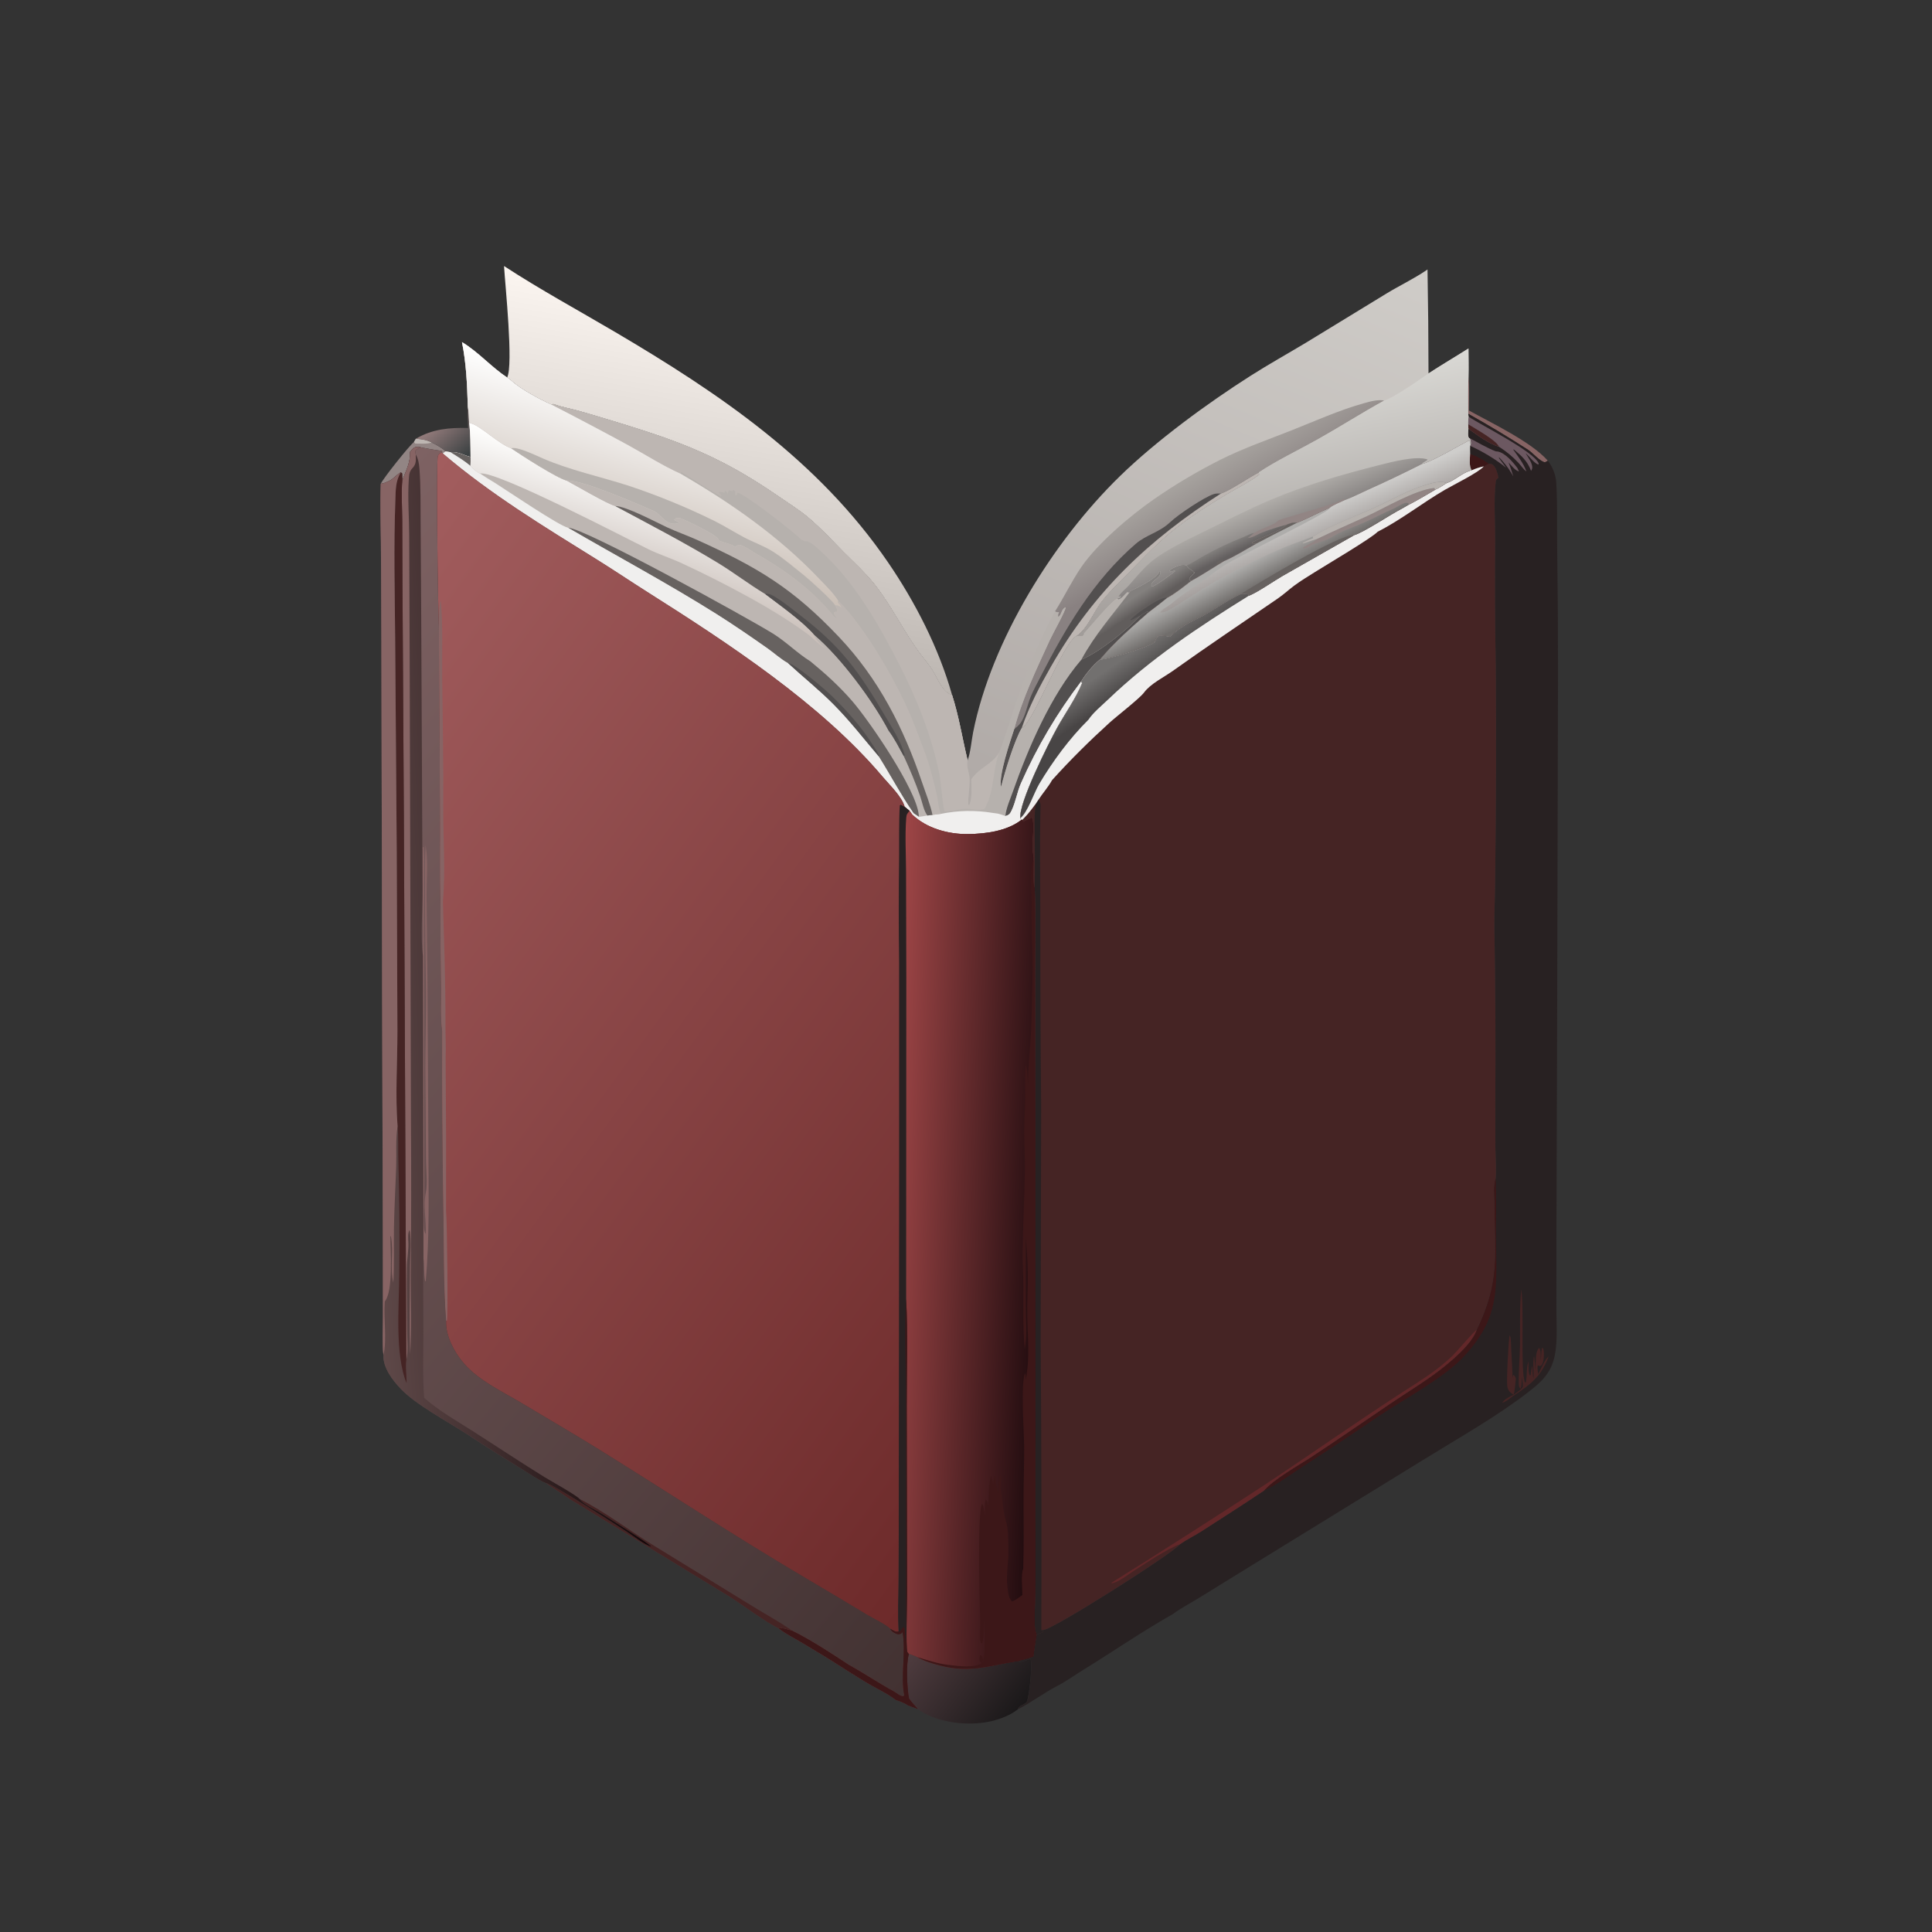 <svg xmlns="http://www.w3.org/2000/svg" xmlns:xlink="http://www.w3.org/1999/xlink" width="100" height="100"><rect width="100%" height="100%" fill="#333333" stroke="none"/><path fill="#876464" transform="scale(0.098 0.098)" d="M775.599 198.945C776.154 204.827 775.839 210.898 775.819 216.806C787.917 223.504 808.76 233.371 817.52 243.351L816 244.176C813.286 243.716 809.603 239.207 807.055 237.546Q791.546 227.551 775.444 218.542C775.414 212.013 775.278 205.468 775.599 198.945Z"></path><path fill="#928584" transform="scale(0.098 0.098)" d="M219.647 231.722C222.713 231.971 225.257 232.329 228.057 233.722C230.559 234.979 233.348 236.402 235.338 238.404L233.882 239.486L233.44 238.963L233.565 238.597L233.255 238.127C229.591 237.649 225.998 237.028 222.378 236.293C220.751 236.116 219.732 235.669 218.339 236.756C217.67 237.277 217.063 238.116 216.508 238.764C216.91 244.151 214.352 248.775 212.49 253.714C212.476 252.473 212.413 251.238 212.346 249.998L211.657 249.503C209.006 250.967 207.637 253.31 204.684 254.407C203.431 254.968 202.494 255.348 201.113 255.522C202.293 252.751 215.992 235.551 218.617 233.471L219.647 231.722Z"></path><path fill="#BDB6B2" transform="scale(0.098 0.098)" d="M219.647 231.722C222.713 231.971 225.257 232.329 228.057 233.722C225.502 234.627 222.039 234.276 219.339 234.284L218.617 233.471L219.647 231.722Z"></path><defs><linearGradient id="gradient_0" gradientUnits="userSpaceOnUse" x1="245.823" y1="241.049" x2="230.893" y2="224.301"><stop offset="0" stop-color="#3D4243"></stop><stop offset="1" stop-color="#907979"></stop></linearGradient></defs><path fill="url(#gradient_0)" transform="scale(0.098 0.098)" d="M247.079 214.727C247.583 217.547 247.666 220.364 247.783 223.22C248.539 229.261 248.462 235.287 248.541 241.361C244.824 240.478 241.929 238.431 237.941 238.836L235.338 238.404C233.348 236.402 230.559 234.979 228.057 233.722C225.257 232.329 222.713 231.971 219.647 231.722C228.172 226.629 237.545 225.769 247.245 226.059C247.078 222.279 247.069 218.51 247.079 214.727Z"></path><defs><linearGradient id="gradient_1" gradientUnits="userSpaceOnUse" x1="536.7" y1="905.448" x2="486.175" y2="866.905"><stop offset="0" stop-color="#1A1819"></stop><stop offset="1" stop-color="#4E3B3E"></stop></linearGradient></defs><path fill="url(#gradient_1)" transform="scale(0.098 0.098)" d="M480.123 897.163C479.025 891.706 478.463 878.743 480.041 873.476C481.423 873.972 483.269 874.422 484.479 875.211C488.125 877.341 492.43 878.617 496.502 879.664C512.884 883.874 522.864 879.489 538.433 877.152L538.498 877.883C540.497 877.411 542.361 876.829 544.277 876.09C545.411 879.466 543.691 895.677 542.251 899.124C541.397 899.739 540.596 900.203 539.653 900.654C538.413 901.247 538.082 901.584 537.527 902.84C533.009 906.438 526.221 908.751 520.563 909.645C509.009 911.47 494.23 909.575 484.603 902.574C484.146 901.863 484.367 902.132 483.794 901.532C482.454 900.128 481.276 898.724 480.123 897.163Z"></path><defs><linearGradient id="gradient_2" gradientUnits="userSpaceOnUse" x1="369.122" y1="344.083" x2="399.42" y2="165.17"><stop offset="0" stop-color="#BBB5B0"></stop><stop offset="1" stop-color="#FBF5F0"></stop></linearGradient></defs><path fill="url(#gradient_2)" transform="scale(0.098 0.098)" d="M267.85 199.396C271.246 192.68 266.799 150.567 266.21 140.512C285.199 152.901 305.239 163.79 324.77 175.298C380.167 207.936 432.187 243.197 469.03 297.024C483.374 317.982 495.91 342.389 502.793 366.902C501.292 366.875 499.685 365.475 498.729 364.383C496.201 361.492 494.43 357.163 492.371 353.869C490.57 350.989 488.281 348.368 486.236 345.654C477.452 333.994 471.065 320.34 462.077 308.884C457.174 302.635 450.943 297.006 445.343 291.35C439.453 285.401 433.647 279.097 427.272 273.677C422.251 269.409 416.56 265.882 411.136 262.146C387.303 245.732 368.525 236.749 341.033 227.799C329.519 224.051 317.827 220.537 306.195 217.168C301.763 215.884 297.187 215.183 292.848 213.584C292.023 213.28 292.045 213.426 291.249 213.694C285.093 210.987 274.889 205.503 270.004 201.011C269.305 200.367 268.682 199.88 267.85 199.396Z"></path><defs><linearGradient id="gradient_3" gradientUnits="userSpaceOnUse" x1="574.651" y1="779.757" x2="99.364" y2="380.818"><stop offset="0" stop-color="#423232"></stop><stop offset="1" stop-color="#7E6263"></stop></linearGradient></defs><path fill="url(#gradient_3)" transform="scale(0.098 0.098)" d="M216.508 238.764C217.063 238.116 217.67 237.277 218.339 236.756C219.732 235.669 220.751 236.116 222.378 236.293C225.998 237.028 229.591 237.649 233.255 238.127L233.565 238.597L233.44 238.963C232.158 239.48 231.779 239.503 231.266 240.9C230.212 243.775 231.308 322.022 231.819 331.352L232.436 430.751C232.531 446.38 232.217 462.069 232.641 477.689Q232.584 499.836 232.969 521.979C233.064 529.301 232.523 537.485 233.546 544.716C233.418 575.546 233.666 606.51 234.116 637.336C234.575 657.408 234.095 677.497 235.635 697.523C235.163 705.456 240.136 714.554 245.219 720.326C253.214 729.404 265.548 735.066 275.823 741.238C289.397 749.392 303.175 757.348 316.618 765.701C352.354 787.906 387.564 811.026 423.788 832.45Q441.144 842.678 458.385 853.098C461.449 854.93 467.785 857.862 470.184 860.232C470.822 861.603 472.007 862.309 473.413 862.916C474.164 863.241 474.931 863.271 475.649 862.891C476.434 862.477 476.159 862.686 476.682 861.967C478.635 872.459 475.515 885.437 477.638 895.56C476.901 895.959 476.617 895.976 475.786 895.649C474.559 895.167 473.281 894.024 472.075 893.368C463.915 888.928 456.265 883.705 448.148 879.24C438.69 873 428.634 866.395 418.496 861.337C416.012 860.638 413.569 859.799 410.971 859.764C406.808 858.387 390.527 846.486 385.441 843.335L301.645 792.212Q295.041 787.688 288.328 783.328C284.085 781.541 279.809 778.492 275.881 776.084Q261.085 766.977 246.593 757.394C236.453 750.821 219.685 741.91 211.76 733.6C207.376 729.002 202.304 722.467 202.5 715.779C201.802 709.026 202.263 701.802 202.258 694.998L202.211 655.276L201.819 523.707L201.448 339.067L201.185 286.362C201.101 276.119 200.673 265.755 201.113 255.522C202.494 255.348 203.431 254.968 204.684 254.407C207.637 253.31 209.006 250.967 211.657 249.503L212.346 249.998C212.413 251.238 212.476 252.473 212.49 253.714C214.352 248.775 216.91 244.151 216.508 238.764Z"></path><path fill="#452424" transform="scale(0.098 0.098)" d="M288.328 783.328C291.797 783.676 325.075 805.15 330.525 808.639C334.105 810.931 340.182 815.799 343.979 816.9C343.081 815.352 321.52 801.855 317.895 799.533C314.198 797.165 308.812 795.073 306.07 791.669C319.004 798.075 332.746 808.624 345.334 816.325L397.425 848.326C404.348 852.637 411.869 856.64 418.496 861.337C416.012 860.638 413.569 859.799 410.971 859.764C406.808 858.387 390.527 846.486 385.441 843.335L301.645 792.212Q295.041 787.688 288.328 783.328Z"></path><path fill="#876464" transform="scale(0.098 0.098)" d="M223.351 504.742C223.788 486.404 222.811 467.984 223.327 449.677C223.349 448.883 223.342 448.311 223.181 447.548L223.819 447.288C223.818 447.275 223.619 445.95 223.614 445.945C223.619 445.954 223.628 445.961 223.629 445.971C224.33 450.932 224.008 456.278 224.014 461.289L224.033 487.17L224.076 588.845L224.068 632.608C224.091 637.6 223.751 642.759 223.96 647.724C224.012 648.963 224.074 650.705 224.82 651.706C225.075 645.121 223.55 635.989 224.902 629.805C225.883 625.319 225.018 617.571 224.99 612.763L224.679 569.999C224.42 554.041 225.19 538.07 224.967 522.134C224.728 505.098 224.47 488.108 224.482 471.06C224.487 462.733 224.285 454.346 224.778 446.031C224.797 446.333 224.799 446.637 224.833 446.938C224.864 447.21 224.928 447.477 224.972 447.747C226.143 454.894 225.276 465.14 225.297 472.659L225.771 517.294L226.278 607.892C226.359 630.428 226.85 654.248 224.872 676.648L224.533 676.657C223.793 672.507 224.165 668.473 223.634 664.381L223.351 504.742Z"></path><defs><linearGradient id="gradient_4" gradientUnits="userSpaceOnUse" x1="329.498" y1="527.616" x2="193.935" y2="534.421"><stop offset="0" stop-color="#130608"></stop><stop offset="1" stop-color="#5E4848"></stop></linearGradient></defs><path fill="url(#gradient_4)" transform="scale(0.098 0.098)" d="M216.508 238.764C217.063 238.116 217.67 237.277 218.339 236.756C219.732 235.669 220.751 236.116 222.378 236.293C221.187 236.719 220.466 237.015 219.5 237.873C219.285 238.736 219.31 239.134 219.572 239.982C220.958 242.533 221.313 244.774 221.534 247.64C222.275 257.23 222.069 266.995 222.158 276.612L222.468 325.323L223.163 469.23C223.267 479.587 222.045 495.058 223.351 504.742L223.634 664.381C223.38 677.496 223.647 690.625 223.625 703.742C223.606 715.199 223.19 726.846 224.012 738.279C232.008 745.338 241.735 750.738 250.696 756.493C263.019 764.406 275.263 772.511 287.709 780.225C290.45 781.924 304.68 789.83 306.07 791.669C308.812 795.073 314.198 797.165 317.895 799.533C321.52 801.855 343.081 815.352 343.979 816.9C340.182 815.799 334.105 810.931 330.525 808.639C325.075 805.15 291.797 783.676 288.328 783.328C284.085 781.541 279.809 778.492 275.881 776.084Q261.085 766.977 246.593 757.394C236.453 750.821 219.685 741.91 211.76 733.6C207.376 729.002 202.304 722.467 202.5 715.779C201.802 709.026 202.263 701.802 202.258 694.998L202.211 655.276L201.819 523.707L201.448 339.067L201.185 286.362C201.101 276.119 200.673 265.755 201.113 255.522C202.494 255.348 203.431 254.968 204.684 254.407C207.637 253.31 209.006 250.967 211.657 249.503L212.346 249.998C212.413 251.238 212.476 252.473 212.49 253.714C214.352 248.775 216.91 244.151 216.508 238.764Z"></path><path fill="#876464" transform="scale(0.098 0.098)" d="M216.508 238.764C217.063 238.116 217.67 237.277 218.339 236.756C219.732 235.669 220.751 236.116 222.378 236.293C221.187 236.719 220.466 237.015 219.5 237.873C219.285 238.736 219.31 239.134 219.572 239.982C219.624 242.982 220.048 244.903 217.845 247.244C216.214 248.979 216.09 250.538 215.927 252.867C215.241 262.666 216.083 272.98 216.116 282.835L216.388 351.391L217.048 592.454Q217.332 633.474 216.939 674.494C216.875 688.002 217.458 701.828 216.635 715.28C216.071 699.688 216.471 683.967 216.53 668.363C216.552 662.439 217.353 655.363 216.353 649.604C215.318 651.123 215.538 653.953 215.659 655.82C215.931 659.991 214.979 664.634 214.913 668.893C214.734 680.352 215.036 691.846 215.053 703.31C215.059 707.978 215.707 713.784 214.598 718.266L213.302 430.907L212.563 307.811L212.456 274.24C212.393 267.513 211.844 260.394 212.49 253.714C214.352 248.775 216.91 244.151 216.508 238.764Z"></path><path fill="#452424" transform="scale(0.098 0.098)" d="M211.657 249.503L212.346 249.998C212.413 251.238 212.476 252.473 212.49 253.714C211.844 260.394 212.393 267.513 212.456 274.24L212.563 307.811L213.302 430.907L214.598 718.266C214.063 722.248 214.82 726.503 214.732 730.561C208.424 715.036 210.811 689.442 210.879 672.417Q211.265 642.571 210.388 612.735C210.191 606.799 210.519 600.816 209.98 594.898C208.719 578.465 209.905 561.306 209.899 544.794L209.537 450.204L208.704 336.544C208.501 312.561 207.904 288.426 208.814 264.464C209.019 259.053 208.793 254.29 211.657 249.503Z"></path><path fill="#876464" transform="scale(0.098 0.098)" d="M204.684 254.407C207.637 253.31 209.006 250.967 211.657 249.503C208.793 254.29 209.019 259.053 208.814 264.464C207.904 288.426 208.501 312.561 208.704 336.544L209.537 450.204L209.899 544.794C209.905 561.306 208.719 578.465 209.98 594.898C208.91 601.846 209.482 609.089 209.251 616.105C208.895 626.912 208.244 637.679 208.074 648.499C207.923 658.127 208.315 667.899 207.728 677.502C205.814 669.243 208.022 661.076 206.435 652.932L206.178 652.951C206.254 660.693 207.752 682.111 203.231 687.346C202.487 696.072 204.491 707.685 202.5 715.779C201.802 709.026 202.263 701.802 202.258 694.998L202.211 655.276L201.819 523.707L201.448 339.067L201.185 286.362C201.101 276.119 200.673 265.755 201.113 255.522C202.494 255.348 203.431 254.968 204.684 254.407Z"></path><path fill="#282122" transform="scale(0.098 0.098)" d="M775.444 218.542Q791.546 227.551 807.055 237.546C809.603 239.207 813.286 243.716 816 244.176L817.52 243.351C819.968 246.451 821.712 250.897 821.953 254.831C822.622 265.765 822.304 276.996 822.432 287.968Q822.9 321.172 822.89 354.379L822.429 538.745L822.035 654.488L822.036 691.541C822.04 698.363 822.518 705.636 821.721 712.403C820.429 723.378 816.046 728.397 807.534 734.996C790.554 748.16 771.297 758.917 753.042 770.219L660.398 827.203L633.069 844.068C628.583 846.833 623.58 849.401 619.381 852.546C603.294 861.613 587.912 872.244 572.18 881.941C567.686 884.711 563.14 887.977 558.482 890.407C551.237 894.126 544.799 899.155 537.527 902.84C538.082 901.584 538.413 901.247 539.653 900.654C540.596 900.203 541.397 899.739 542.251 899.124C543.691 895.677 545.411 879.466 544.277 876.09C542.361 876.829 540.497 877.411 538.498 877.883L538.433 877.152L538.843 876.906C541.195 876.461 543.465 875.672 545.746 874.958C546.206 871.104 546.868 867.315 547.449 863.481C548.64 862.635 549.908 862.734 551.09 861.785L549.987 860.898C550.517 860.906 550.713 860.927 551.204 860.877C556.653 860.323 618.688 820.943 623.209 815.617C626.695 813.116 630.866 811.138 634.522 808.795C645.545 801.732 656.601 794.615 667.483 787.354C673.28 780.867 685.136 774.415 692.671 769.472C706.953 760.104 720.949 750.353 735.107 740.811C744.91 734.203 755.091 728.213 764.198 720.621C769.641 716.084 777.392 709.234 779.909 702.44C792.217 676.901 789.535 663.048 789.29 635.887C789.253 631.74 788.498 626.123 789.959 622.274C790.331 617.173 789.89 611.917 789.811 606.797Q789.722 594.963 789.752 583.13Q790.093 536.81 789.27 490.495C789.163 481.58 789.658 472.654 789.689 463.732Q790.389 407.742 789.997 351.75Q789.377 318.4 789.678 285.047C789.694 275.562 788.907 264.106 789.943 254.818C790.114 253.287 790.238 253.27 791.384 252.338C791.113 250.483 790.148 247.154 788.811 245.815C788.073 245.076 787.346 244.931 786.355 244.985L783.691 246.299C781.446 246.781 779.471 247.426 777.361 248.333C775.769 246.551 776.394 242.168 776.429 239.751L776.411 238.686C776.371 237.604 776.397 236.528 776.416 235.446L776.691 234.948C777.106 233.651 776.695 232.718 776.303 231.481L775.828 231.35C775.09 230.018 775.464 228.004 775.552 226.501L775.396 224.05C775.345 222.719 775.509 221.395 775.621 220.069L775.444 218.542Z"></path><path fill="#3C1718" transform="scale(0.098 0.098)" d="M776.429 239.751C779.86 240.941 783.479 242.76 786.355 244.985L783.691 246.299C781.446 246.781 779.471 247.426 777.361 248.333C775.769 246.551 776.394 242.168 776.429 239.751Z"></path><path fill="#452424" transform="scale(0.098 0.098)" d="M799.46 736.624C797.551 735.42 796.591 734.713 796.126 732.391C795.566 729.599 796.696 708.688 797.282 705.21C798.111 706.414 797.927 707.689 798.021 709.125C798.208 716.205 798.979 723.347 798.847 730.419C798.837 729.002 798.602 727.392 799.333 726.13C800.227 726.898 800.266 727.073 800.63 728.139C800.286 730.849 800.214 734.033 799.46 736.624Z"></path><path fill="#6C5861" transform="scale(0.098 0.098)" d="M776.303 231.481C780.791 233.828 785.318 236.534 790.023 238.397C790.346 238.42 790.673 238.411 790.992 238.466C795.059 239.166 799.313 244.342 801.652 247.498L801.476 247.325L802.244 248.911C800.487 248.825 797.985 245.556 796.745 244.227C797.719 246.63 798.476 249.093 799.256 251.564C798.926 250.991 798.585 250.429 798.247 249.862C796.364 246.698 794.316 244.199 791.776 241.532L791.694 241.954L795.437 247.019C789.943 242.555 782.885 238.31 776.416 235.446L776.691 234.948C777.106 233.651 776.695 232.718 776.303 231.481Z"></path><path fill="#452424" transform="scale(0.098 0.098)" d="M799.46 736.624C800.664 735.668 804.213 733.585 804.305 732.196C804.403 730.72 803.888 728.741 803.739 727.223C803.605 728.965 803.854 731.883 803.134 733.377L803.036 733.426C801.982 732.433 802.189 731.337 802.159 729.916C802.024 723.567 802.704 717.097 802.805 710.731C802.961 700.891 802.534 690.747 803.449 680.965C805.101 690.709 802.94 724.475 805.441 730.216L805.89 730.033C806.663 726.502 806.077 722.312 807.263 719.023C807.41 720.838 807.008 725.154 807.992 726.417L808.461 726.222L808.5 725.703C808.631 724.113 808.89 722.821 809.388 721.306C809.439 723.582 809.415 725.808 809.923 728.039C810.274 724.333 809.353 719.598 810.251 716.103C810.551 718.526 810.82 720.925 810.949 723.365L810.808 722.503L810.994 723.252C811.223 720.256 810.669 713.952 812.9 711.921C813.862 712.837 813.701 715.338 813.734 716.679Q813.762 717.863 813.776 719.047C813.941 716.71 813.984 714.302 814.401 711.999L815.023 712.119C815.705 713.991 815.535 718.739 814.497 720.515C814.156 721.098 814.109 721.089 813.675 721.468C813.086 721.404 812.669 721.349 812.109 721.14C811.941 722.787 812.147 724.152 812.439 725.775C813.721 723.302 815.906 717.941 817.942 716.394C814.225 726.506 808.946 730.874 800.165 736.649C798.374 737.827 796.431 739.539 794.563 740.483C794.079 740.728 793.926 740.736 793.458 740.835C794.592 738.896 797.505 737.645 799.46 736.624Z"></path><path fill="#6C5861" transform="scale(0.098 0.098)" d="M775.621 220.069C782.636 224.768 810.551 238.601 812.678 244.866L812.5 245.395C810.142 244.556 807.836 241.036 805.758 239.364C806.988 241.418 809.562 244.81 809.244 247.278C809.171 247.841 808.924 248.17 808.656 248.681C806.739 243.481 803.581 240.75 799.454 237.303L799.316 237.571C801.942 241.349 804.611 244.623 806.196 249.009C804.608 247.913 803.377 245.928 802.029 244.5C798.904 241.191 795.821 238.584 791.99 236.141L791.662 235.943C785.969 234.275 780.423 229.827 775.552 226.501L775.396 224.05C775.345 222.719 775.509 221.395 775.621 220.069Z"></path><path fill="#452424" transform="scale(0.098 0.098)" d="M775.396 224.05C778.852 226.235 790.689 232.757 791.662 235.943C785.969 234.275 780.423 229.827 775.552 226.501L775.396 224.05Z"></path><path fill="#3C1718" transform="scale(0.098 0.098)" d="M789.959 622.274C790.358 632.881 790.046 643.586 790.143 654.209C790.382 680.394 792.557 695.614 773.068 716.547C762.434 727.969 741.568 738.958 728.049 748.035Q708.443 761.431 688.489 774.301C681.652 778.758 674.902 783.896 667.483 787.354C673.28 780.867 685.136 774.415 692.671 769.472C706.953 760.104 720.949 750.353 735.107 740.811C744.91 734.203 755.091 728.213 764.198 720.621C769.641 716.084 777.392 709.234 779.909 702.44C792.217 676.901 789.535 663.048 789.29 635.887C789.253 631.74 788.498 626.123 789.959 622.274Z"></path><defs><linearGradient id="gradient_5" gradientUnits="userSpaceOnUse" x1="571.542" y1="436.113" x2="701.903" y2="123.407"><stop offset="0" stop-color="#B0AAA7"></stop><stop offset="1" stop-color="#CFCCC8"></stop></linearGradient></defs><path fill="url(#gradient_5)" transform="scale(0.098 0.098)" d="M511.059 401.587C512.686 397.044 513.039 391.403 513.995 386.617C523.655 338.29 556.256 285.891 591.362 251.616C610.592 232.841 637.838 212.896 660.549 198.452C670.041 192.416 679.838 186.948 689.48 181.171L732.383 154.968C739.238 150.806 746.546 147.345 753.191 142.849L753.955 142.327Q754.455 169.78 754.482 197.237C761.425 192.702 768.582 188.509 775.581 184.062C775.603 189.018 775.717 193.991 775.599 198.945C775.278 205.468 775.414 212.013 775.444 218.542L775.621 220.069C775.509 221.395 775.345 222.719 775.396 224.05L775.552 226.501C775.464 228.004 775.09 230.018 775.828 231.35L776.303 231.481C776.695 232.718 777.106 233.651 776.691 234.948L776.342 233.054L775.695 232.759C770.133 235.642 756.026 243.993 750.988 245.115Q736.878 252.295 722.424 258.754C718.455 260.558 714.413 262.667 710.324 264.15C707.884 265.337 704.548 266.539 702.414 268.156C696.542 270.638 690.949 273.745 685.043 276.12C683.231 275.709 681.262 276.405 679.584 277.112C674.433 281.455 667.157 283.236 661.325 286.457L661.354 286.983C662.064 287.022 662.827 287.009 663.525 287.14C657.967 290.173 652.194 293.938 646.385 296.382L643.331 298.248C638.623 301.105 633.918 304.279 629.056 306.844C625.206 309.822 620.695 313.545 616.426 315.784Q611.711 319.626 606.822 323.243C597.819 331.171 588.57 339.152 580.884 348.399C577.336 351.293 573.392 356.068 570.987 359.994L571.54 360.803C568.203 368.906 562.665 376.609 558.39 384.296C554.002 392.187 537.897 424.24 538.907 432.105L539.449 433.046C531.797 438.953 520.87 440.366 511.504 440.521C501.068 440.694 489.474 437.604 481.798 430.221L480.408 428.258L477.855 426.159C476.438 420.785 469.885 414.619 466.298 410.36C433.779 371.75 384.106 339.362 341.648 312.48C332.943 306.969 324.394 301.204 315.651 295.754C287.433 278.165 259.249 261.152 233.882 239.486L235.338 238.404L237.941 238.836C241.929 238.431 244.824 240.478 248.541 241.361C248.462 235.287 248.539 229.261 247.783 223.22C247.666 220.364 247.583 217.547 247.079 214.727C246.731 203.148 246.285 192.094 244.003 180.693C252.709 185.938 259.431 193.829 267.85 199.396C268.682 199.88 269.305 200.367 270.004 201.011C274.889 205.503 285.093 210.987 291.249 213.694C292.045 213.426 292.023 213.28 292.848 213.584C297.187 215.183 301.763 215.884 306.195 217.168C317.827 220.537 329.519 224.051 341.033 227.799C368.525 236.749 387.303 245.732 411.136 262.146C416.56 265.882 422.251 269.409 427.272 273.677C433.647 279.097 439.453 285.401 445.343 291.35C450.943 297.006 457.174 302.635 462.077 308.884C471.065 320.34 477.452 333.994 486.236 345.654C488.281 348.368 490.57 350.989 492.371 353.869C494.43 357.163 496.201 361.492 498.729 364.383C499.685 365.475 501.292 366.875 502.793 366.902C506.479 378.39 508.24 389.947 511.059 401.587Z"></path><defs><linearGradient id="gradient_6" gradientUnits="userSpaceOnUse" x1="647.169" y1="274.438" x2="632.548" y2="249.048"><stop offset="0" stop-color="#898181"></stop><stop offset="1" stop-color="#A7A39F"></stop></linearGradient></defs><path fill="url(#gradient_6)" transform="scale(0.098 0.098)" d="M557.199 322.962C562.109 315.219 566.022 306.865 571.257 299.284C579.839 286.855 597.059 272.245 609.742 263.463C620.648 255.911 632.708 248.758 644.553 242.81C656.666 236.727 669.7 232.227 682.281 227.235C694.766 222.281 707.248 216.649 720.197 213.014C723.591 212.062 727.574 210.903 731.09 211.559C719.246 218.078 707.812 225.398 696.014 232.029C686.32 237.477 673.879 243.465 664.846 249.517L665.111 250.788C659.671 254.755 653.387 257.844 647.591 261.301C635.788 268.339 623.496 276.293 613.305 285.56C607.489 290.85 602.173 296.518 596.633 302.08C591.568 307.165 586.633 311.818 582.12 317.474C577.663 323.061 574.475 332.058 568.581 335.949C561.204 339.629 545.78 382.105 539.654 384.495C535.727 391.155 530.663 407.784 528.724 415.622C527.384 409.575 533.469 391.844 535.656 385.151C540.063 368.613 547.405 353.498 554.489 338.023C555.946 334.841 562.708 322.804 562.856 320.759C560.24 321.849 561.072 324.442 558.9 325.913C558.796 325.085 558.714 324.631 559.059 323.838C559.134 323.665 559.234 323.503 559.321 323.335C558.218 323.553 558.186 323.379 557.199 322.962Z"></path><path fill="#524F4F" transform="scale(0.098 0.098)" d="M664.846 249.517L665.111 250.788C659.671 254.755 653.387 257.844 647.591 261.301C635.788 268.339 623.496 276.293 613.305 285.56C607.489 290.85 602.173 296.518 596.633 302.08C591.568 307.165 586.633 311.818 582.12 317.474C577.663 323.061 574.475 332.058 568.581 335.949C561.204 339.629 545.78 382.105 539.654 384.495C535.727 391.155 530.663 407.784 528.724 415.622C527.384 409.575 533.469 391.844 535.656 385.151C536.843 384.135 538.198 383.038 539.091 381.748C541.67 378.021 542.632 372.207 544.391 367.953C545.858 364.406 547.749 360.976 549.502 357.563C562.792 331.685 577.508 306.533 599.833 287.247C605.397 282.441 612.29 281.256 618.016 275.816C622.213 271.828 636.05 262.509 641.141 260.94C642.328 260.575 643.63 260.614 644.858 260.654C649.935 258.942 659.336 252.351 664.846 249.517Z"></path><path fill="#BDB6B2" transform="scale(0.098 0.098)" d="M664.846 249.517L665.111 250.788C659.671 254.755 653.387 257.844 647.591 261.301C635.788 268.339 623.496 276.293 613.305 285.56C607.489 290.85 602.173 296.518 596.633 302.08C591.568 307.165 586.633 311.818 582.12 317.474C577.663 323.061 574.475 332.058 568.581 335.949C561.204 339.629 545.78 382.105 539.654 384.495C543.391 373.346 549.259 362.234 555.082 352.035C577.635 312.538 606.723 285.007 644.858 260.654C649.935 258.942 659.336 252.351 664.846 249.517Z"></path><defs><linearGradient id="gradient_7" gradientUnits="userSpaceOnUse" x1="682.027" y1="314.121" x2="661.527" y2="207.658"><stop offset="0" stop-color="#A19C99"></stop><stop offset="1" stop-color="#D9D8D4"></stop></linearGradient></defs><path fill="url(#gradient_7)" transform="scale(0.098 0.098)" d="M754.482 197.237C761.425 192.702 768.582 188.509 775.581 184.062C775.603 189.018 775.717 193.991 775.599 198.945C775.278 205.468 775.414 212.013 775.444 218.542L775.621 220.069C775.509 221.395 775.345 222.719 775.396 224.05L775.552 226.501C775.464 228.004 775.09 230.018 775.828 231.35L776.303 231.481C776.695 232.718 777.106 233.651 776.691 234.948L776.342 233.054L775.695 232.759C770.133 235.642 756.026 243.993 750.988 245.115Q736.878 252.295 722.424 258.754C718.455 260.558 714.413 262.667 710.324 264.15C707.884 265.337 704.548 266.539 702.414 268.156C696.542 270.638 690.949 273.745 685.043 276.12C683.231 275.709 681.262 276.405 679.584 277.112C674.433 281.455 667.157 283.236 661.325 286.457L661.354 286.983C662.064 287.022 662.827 287.009 663.525 287.14C657.967 290.173 652.194 293.938 646.385 296.382L643.331 298.248C638.623 301.105 633.918 304.279 629.056 306.844C628.695 306.65 628.382 306.326 628.07 306.06C628.373 304.579 629.968 303.526 631.045 302.428L630.466 302.213C629.892 301.465 630.141 301.645 629.473 301.212C628.568 300.624 627.778 300.207 627.144 299.299C626.999 299.09 626.864 298.874 626.723 298.662C624.21 297.733 621.637 299.102 619.31 300.171C618.686 300.457 618.237 300.824 617.764 301.313L618.237 301.844L617.809 302.197L620.355 301.339L620.662 301.643C619.441 302.881 609.834 309.725 608.466 309.831C608.139 309.039 607.937 309.096 608.21 308.456C609.314 305.864 613.606 304.912 612.763 301.717L612.408 301.668C612.341 301.858 612.298 302.059 612.208 302.239C610.417 305.808 600.684 310.482 596.94 312.207L596.433 313.054L595.361 312.8C593.844 314.126 592.641 316.112 590.741 316.655L590.082 316.165C587.265 317.088 575.522 331.336 572.493 334.608L572.553 335.097L571.75 335.997L568.581 335.949C574.475 332.058 577.663 323.061 582.12 317.474C586.633 311.818 591.568 307.165 596.633 302.08C602.173 296.518 607.489 290.85 613.305 285.56C623.496 276.293 635.788 268.339 647.591 261.301C653.387 257.844 659.671 254.755 665.111 250.788L664.846 249.517C673.879 243.465 686.32 237.477 696.014 232.029C707.812 225.398 719.246 218.078 731.09 211.559C735.571 210.405 749.962 200.392 754.482 197.237Z"></path><defs><linearGradient id="gradient_8" gradientUnits="userSpaceOnUse" x1="673.23" y1="282.408" x2="666.232" y2="265.863"><stop offset="0" stop-color="#858180"></stop><stop offset="1" stop-color="#B0ADA9"></stop></linearGradient></defs><path fill="url(#gradient_8)" transform="scale(0.098 0.098)" d="M590.082 316.165C590.664 316.042 591.242 315.809 591.807 315.62L591.959 314.689C591.048 315.182 591.456 315.164 590.799 315.079C592.067 312.778 594.399 311.247 596.125 309.288C599.606 305.336 603.143 301.021 607.06 297.504C613.764 291.483 626.625 285.285 634.835 281.276C646.98 275.344 659.14 269.021 671.591 263.785C690.039 256.026 709.104 250.512 728.465 245.641C734.806 244.046 747.876 240.56 753.989 242.662C753.364 243.788 751.818 243.742 750.988 245.115Q736.878 252.295 722.424 258.754C718.455 260.558 714.413 262.667 710.324 264.15C707.884 265.337 704.548 266.539 702.414 268.156C696.542 270.638 690.949 273.745 685.043 276.12C683.231 275.709 681.262 276.405 679.584 277.112C674.433 281.455 667.157 283.236 661.325 286.457L661.354 286.983C662.064 287.022 662.827 287.009 663.525 287.14C657.967 290.173 652.194 293.938 646.385 296.382L643.331 298.248C638.623 301.105 633.918 304.279 629.056 306.844C628.695 306.65 628.382 306.326 628.07 306.06C628.373 304.579 629.968 303.526 631.045 302.428L630.466 302.213C629.892 301.465 630.141 301.645 629.473 301.212C628.568 300.624 627.778 300.207 627.144 299.299C626.999 299.09 626.864 298.874 626.723 298.662C624.21 297.733 621.637 299.102 619.31 300.171C618.686 300.457 618.237 300.824 617.764 301.313L618.237 301.844L617.809 302.197L620.355 301.339L620.662 301.643C619.441 302.881 609.834 309.725 608.466 309.831C608.139 309.039 607.937 309.096 608.21 308.456C609.314 305.864 613.606 304.912 612.763 301.717L612.408 301.668C612.341 301.858 612.298 302.059 612.208 302.239C610.417 305.808 600.684 310.482 596.94 312.207L596.433 313.054L595.361 312.8C593.844 314.126 592.641 316.112 590.741 316.655L590.082 316.165Z"></path><path fill="#928584" transform="scale(0.098 0.098)" d="M662.291 281.545C662.682 281.351 663.409 281.002 663.749 280.782C666.56 278.962 673.468 277.134 674.932 275.01C675.467 274.232 703.959 266.7 707.817 264.404C708.454 264.025 709.009 263.763 709.699 263.501L710.324 264.15C707.884 265.337 704.548 266.539 702.414 268.156C696.542 270.638 690.949 273.745 685.043 276.12C683.231 275.709 681.262 276.405 679.584 277.112Q673.112 278.761 666.867 281.129C664.189 282.143 661.833 283.865 658.978 284.219C660.049 283.321 661.278 282.49 662.291 281.545Z"></path><defs><linearGradient id="gradient_9" gradientUnits="userSpaceOnUse" x1="645.288" y1="295.346" x2="642.596" y2="289.938"><stop offset="0" stop-color="#635F5F"></stop><stop offset="1" stop-color="#827F7D"></stop></linearGradient></defs><path fill="url(#gradient_9)" transform="scale(0.098 0.098)" d="M662.291 281.545C661.278 282.49 660.049 283.321 658.978 284.219C661.833 283.865 664.189 282.143 666.867 281.129Q673.112 278.761 679.584 277.112C674.433 281.455 667.157 283.236 661.325 286.457L661.354 286.983C662.064 287.022 662.827 287.009 663.525 287.14C657.967 290.173 652.194 293.938 646.385 296.382L643.331 298.248C638.623 301.105 633.918 304.279 629.056 306.844C628.695 306.65 628.382 306.326 628.07 306.06C628.373 304.579 629.968 303.526 631.045 302.428L630.466 302.213C629.892 301.465 630.141 301.645 629.473 301.212C628.568 300.624 627.778 300.207 627.144 299.299C626.999 299.09 626.864 298.874 626.723 298.662C630.056 297.225 633.024 295.108 636.191 293.36C642.786 289.721 649.79 286.392 656.785 283.638C658.694 282.886 660.229 281.789 662.291 281.545Z"></path><path fill="#676260" transform="scale(0.098 0.098)" d="M643.331 298.248C642.495 297.598 642.797 297.988 642.376 297.118C643.535 295.905 643.877 295.937 645.46 295.58L646.385 296.382L643.331 298.248Z"></path><path fill="#B6B1AD" transform="scale(0.098 0.098)" d="M291.249 213.694C292.045 213.426 292.023 213.28 292.848 213.584C297.187 215.183 301.763 215.884 306.195 217.168C317.827 220.537 329.519 224.051 341.033 227.799C368.525 236.749 387.303 245.732 411.136 262.146C416.56 265.882 422.251 269.409 427.272 273.677C433.647 279.097 439.453 285.401 445.343 291.35C450.943 297.006 457.174 302.635 462.077 308.884C471.065 320.34 477.452 333.994 486.236 345.654C488.281 348.368 490.57 350.989 492.371 353.869C494.43 357.163 496.201 361.492 498.729 364.383C499.685 365.475 501.292 366.875 502.793 366.902C506.479 378.39 508.24 389.947 511.059 401.587C510.228 404.768 511.947 407.982 512.069 411.209C512.242 415.822 511.236 420.419 511.373 425.046L511.956 425.183C513.586 421.578 513.014 415.561 513.001 411.664C517.03 405.508 523.984 403.786 527.7 397.514C531.427 387.726 534.229 377.866 537.674 368.019C542.954 352.931 549.433 336.956 557.199 322.962C558.186 323.379 558.218 323.553 559.321 323.335C559.234 323.503 559.134 323.665 559.059 323.838C558.714 324.631 558.796 325.085 558.9 325.913C561.072 324.442 560.24 321.849 562.856 320.759C562.708 322.804 555.946 334.841 554.489 338.023C547.405 353.498 540.063 368.613 535.656 385.151C533.469 391.844 527.384 409.575 528.724 415.622C530.663 407.784 535.727 391.155 539.654 384.495C545.78 382.105 561.204 339.629 568.581 335.949L571.75 335.997L572.553 335.097L572.493 334.608C575.522 331.336 587.265 317.088 590.082 316.165L590.741 316.655C592.641 316.112 593.844 314.126 595.361 312.8L596.433 313.054L596.94 312.207C600.684 310.482 610.417 305.808 612.208 302.239C612.298 302.059 612.341 301.858 612.408 301.668L612.763 301.717C613.606 304.912 609.314 305.864 608.21 308.456C607.937 309.096 608.139 309.039 608.466 309.831C609.834 309.725 619.441 302.881 620.662 301.643L620.355 301.339L617.809 302.197L618.237 301.844L617.764 301.313C618.237 300.824 618.686 300.457 619.31 300.171C621.637 299.102 624.21 297.733 626.723 298.662C626.864 298.874 626.999 299.09 627.144 299.299C627.778 300.207 628.568 300.624 629.473 301.212C630.141 301.645 629.892 301.465 630.466 302.213L631.045 302.428C629.968 303.526 628.373 304.579 628.07 306.06C628.382 306.326 628.695 306.65 629.056 306.844C625.206 309.822 620.695 313.545 616.426 315.784Q611.711 319.626 606.822 323.243C597.819 331.171 588.57 339.152 580.884 348.399C577.336 351.293 573.392 356.068 570.987 359.994Q566.256 366.192 561.898 372.659Q557.54 379.125 553.57 385.836Q549.6 392.547 546.032 399.481Q542.464 406.414 539.31 413.546C537.222 418.236 536.5 423.479 534.306 428.063C533.423 429.906 532.965 430.436 530.994 431.025C529.751 430.433 528.396 430.109 527.077 429.725Q525.611 429.546 524.152 429.321Q520.77 428.762 517.351 428.516Q513.932 428.269 510.504 428.337Q507.077 428.404 503.67 428.785Q500.263 429.166 496.906 429.858C495.679 427.369 495.414 422.63 494.757 419.79C492.955 412.013 491.003 404.096 488.167 396.627C485.217 388.844 482.419 381.033 478.94 373.46C471.052 356.287 456.117 330.588 442.645 317.185C440.029 313.039 435.762 308.953 432.355 305.378C411.136 283.114 385.921 265.605 359.428 250.194C350.027 246.003 340.86 240.1 331.795 235.122Q311.64 224.185 291.249 213.694Z"></path><path fill="#524F4F" transform="scale(0.098 0.098)" d="M602.44 325.053C603.591 324.167 604.64 323.54 605.943 322.895L606.822 323.243C597.819 331.171 588.57 339.152 580.884 348.399C577.336 351.293 573.392 356.068 570.987 359.994Q566.256 366.192 561.898 372.659Q557.54 379.125 553.57 385.836Q549.6 392.547 546.032 399.481Q542.464 406.414 539.31 413.546C537.222 418.236 536.5 423.479 534.306 428.063C533.423 429.906 532.965 430.436 530.994 431.025C531.355 426.978 533.682 421.767 535.045 417.887C543.098 394.957 555.193 366.959 571.13 348.414C580.695 344.477 595.481 332.48 602.44 325.053Z"></path><defs><linearGradient id="gradient_10" gradientUnits="userSpaceOnUse" x1="616.249" y1="312.796" x2="612.285" y2="306.724"><stop offset="0" stop-color="#615D5C"></stop><stop offset="1" stop-color="#83807E"></stop></linearGradient></defs><path fill="url(#gradient_10)" transform="scale(0.098 0.098)" d="M596.433 313.054L596.94 312.207C600.684 310.482 610.417 305.808 612.208 302.239C612.298 302.059 612.341 301.858 612.408 301.668L612.763 301.717C613.606 304.912 609.314 305.864 608.21 308.456C607.937 309.096 608.139 309.039 608.466 309.831C609.834 309.725 619.441 302.881 620.662 301.643L620.355 301.339L617.809 302.197L618.237 301.844L617.764 301.313C618.237 300.824 618.686 300.457 619.31 300.171C621.637 299.102 624.21 297.733 626.723 298.662C626.864 298.874 626.999 299.09 627.144 299.299C627.778 300.207 628.568 300.624 629.473 301.212C630.141 301.645 629.892 301.465 630.466 302.213L631.045 302.428C629.968 303.526 628.373 304.579 628.07 306.06C628.382 306.326 628.695 306.65 629.056 306.844C625.206 309.822 620.695 313.545 616.426 315.784Q611.711 319.626 606.822 323.243L605.943 322.895C604.64 323.54 603.591 324.167 602.44 325.053C595.481 332.48 580.695 344.477 571.13 348.414C578.112 335.411 587.592 324.736 596.433 313.054Z"></path><path fill="#524F4F" transform="scale(0.098 0.098)" d="M602.44 325.053C600.667 325.789 599.055 326.867 597.237 327.593L597.131 327.194C599.219 325.378 601.316 323.517 603.642 322.008C606.351 320.251 613.477 315.181 616.426 315.784Q611.711 319.626 606.822 323.243L605.943 322.895C604.64 323.54 603.591 324.167 602.44 325.053Z"></path><path fill="#BDB6B2" transform="scale(0.098 0.098)" d="M291.249 213.694C292.045 213.426 292.023 213.28 292.848 213.584C297.187 215.183 301.763 215.884 306.195 217.168C317.827 220.537 329.519 224.051 341.033 227.799C368.525 236.749 387.303 245.732 411.136 262.146C416.56 265.882 422.251 269.409 427.272 273.677C433.647 279.097 439.453 285.401 445.343 291.35C450.943 297.006 457.174 302.635 462.077 308.884C471.065 320.34 477.452 333.994 486.236 345.654C488.281 348.368 490.57 350.989 492.371 353.869C494.43 357.163 496.201 361.492 498.729 364.383C499.685 365.475 501.292 366.875 502.793 366.902C506.479 378.39 508.24 389.947 511.059 401.587C510.228 404.768 511.947 407.982 512.069 411.209C512.242 415.822 511.236 420.419 511.373 425.046L511.956 425.183C513.586 421.578 513.014 415.561 513.001 411.664C517.03 405.508 523.984 403.786 527.7 397.514C524.209 406.94 525.179 418.164 520.058 427.133C518.081 428.362 512.291 427.054 509.68 427.178C506.04 427.35 502.464 428.76 498.837 428.506C497.322 421.87 497.386 415.027 496.051 408.406C492.052 388.571 484.246 369.168 475.088 351.209C464.259 329.977 451.279 307.113 433.388 291.057C431.728 289.567 428.266 286.127 426.023 285.881C424.293 285.692 425.836 286.189 424.224 285.54C424.118 285.335 423.375 285.231 423.174 285.015C419.703 281.282 393.189 260.589 389.493 260.255L388.965 261.708L388.296 261.344L388.393 259.582L387.47 258.776L386.667 259.338L384.987 258.938C384.878 259.161 384.548 259.807 384.509 260.028C384.454 260.342 384.488 260.665 384.477 260.983C384.071 260.137 383.884 259.885 383.242 259.261L382.592 259.492L382.815 260.247C381.634 259.975 380.829 259.709 379.611 259.927C380.088 260.662 380.637 261.329 381.177 262.019C378.999 261.926 363.425 251.237 359.832 249.392L359.428 250.194C350.027 246.003 340.86 240.1 331.795 235.122Q311.64 224.185 291.249 213.694Z"></path><path fill="#BDB6B2" transform="scale(0.098 0.098)" d="M244.003 180.693C252.709 185.938 259.431 193.829 267.85 199.396C268.682 199.88 269.305 200.367 270.004 201.011C274.889 205.503 285.093 210.987 291.249 213.694Q311.64 224.185 331.795 235.122C340.86 240.1 350.027 246.003 359.428 250.194C385.921 265.605 411.136 283.114 432.355 305.378C435.762 308.953 440.029 313.039 442.645 317.185C456.117 330.588 471.052 356.287 478.94 373.46C482.419 381.033 485.217 388.844 488.167 396.627C491.003 404.096 492.955 412.013 494.757 419.79C495.414 422.63 495.679 427.369 496.906 429.858Q500.263 429.166 503.67 428.785Q507.077 428.404 510.504 428.337Q513.932 428.269 517.351 428.516Q520.77 428.762 524.152 429.321Q525.611 429.546 527.077 429.725C528.396 430.109 529.751 430.433 530.994 431.025C532.965 430.436 533.423 429.906 534.306 428.063C536.5 423.479 537.222 418.236 539.31 413.546Q542.464 406.414 546.032 399.481Q549.6 392.548 553.57 385.836Q557.54 379.125 561.898 372.659Q566.256 366.192 570.987 359.994L571.54 360.803C568.203 368.906 562.665 376.609 558.39 384.296C554.002 392.187 537.897 424.24 538.907 432.105L539.449 433.046C531.797 438.953 520.87 440.366 511.504 440.521C501.068 440.694 489.474 437.604 481.798 430.221L480.408 428.258L477.855 426.159C476.438 420.785 469.885 414.619 466.298 410.36C433.779 371.75 384.106 339.362 341.648 312.48C332.943 306.969 324.394 301.204 315.651 295.754C287.433 278.165 259.249 261.152 233.882 239.486L235.338 238.404L237.941 238.836C241.929 238.431 244.824 240.478 248.541 241.361C248.462 235.287 248.539 229.261 247.783 223.22C247.666 220.364 247.583 217.547 247.079 214.727C246.731 203.148 246.285 192.094 244.003 180.693Z"></path><path fill="#676260" transform="scale(0.098 0.098)" d="M299.958 278.706C308.812 278.867 395.571 326.73 408.291 334.657C415.277 339.011 421.158 345.051 428.064 349.331C435.97 355.823 443.287 362.429 450.004 370.17C459.293 380.876 483.827 416.817 485.226 430.173C485.27 430.588 485.282 431.006 485.296 431.423L482.484 429.504C475.936 420.044 470.374 409.514 464.245 399.731C456.297 390.394 449.065 380.988 440.387 372.213C432.67 364.409 424.135 357.613 416.074 350.196C412.366 348.136 408.765 344.839 405.26 342.376C396.392 336.144 387.398 329.948 378.22 324.184C352.659 308.131 326.038 293.88 299.958 278.706Z"></path><path fill="#524F4F" transform="scale(0.098 0.098)" d="M416.074 350.196C419.559 350.169 436.192 364.49 439.379 367.623C447.831 375.935 455.125 384.075 461.434 394.164C462.432 395.76 464.089 397.825 464.245 399.731C456.297 390.394 449.065 380.988 440.387 372.213C432.67 364.409 424.135 357.613 416.074 350.196Z"></path><defs><linearGradient id="gradient_11" gradientUnits="userSpaceOnUse" x1="333.278" y1="310.246" x2="350.179" y2="254.894"><stop offset="0" stop-color="#C8BDB7"></stop><stop offset="1" stop-color="#FFFFFE"></stop></linearGradient></defs><path fill="url(#gradient_11)" transform="scale(0.098 0.098)" d="M247.783 223.22C247.932 223.288 248.081 223.357 248.232 223.423C249.503 223.975 248.19 223.425 249.325 223.804C254.288 225.461 263.529 234.501 269.987 236.782C274.831 240.108 294.156 252.562 299.297 253.827C303.959 256.34 321.159 266.408 324.971 267.263C343.067 276.969 361.337 286.447 378.899 297.102C387.505 302.324 395.516 308.52 404.105 313.694C411.849 319.6 424.006 328.134 430.183 335.395C430.261 337.809 434.485 341.022 436.147 342.642C433.929 341.21 431.992 339.732 430.052 337.923C428.924 336.87 427.846 335.838 426.6 334.923C416.523 327.52 404.902 320.486 393.882 314.536Q376.922 305.253 359.367 297.15C353.835 294.659 348.033 292.8 342.576 290.138C331.113 284.545 262.431 248.59 253.497 250.063C251.454 249.219 249.878 247.586 248.397 246.002C248.606 244.454 248.547 242.921 248.541 241.361C248.462 235.287 248.539 229.261 247.783 223.22Z"></path><path fill="#F0EFEE" transform="scale(0.098 0.098)" d="M235.338 238.404L237.941 238.836C241.929 238.431 244.824 240.478 248.541 241.361C248.547 242.921 248.606 244.454 248.397 246.002C249.878 247.586 251.454 249.219 253.497 250.063C256.151 251.814 258.798 253.542 261.554 255.129C267.892 259.162 295.292 277.728 299.958 278.706C326.038 293.88 352.659 308.131 378.22 324.184C387.398 329.948 396.392 336.144 405.26 342.376C408.765 344.839 412.366 348.136 416.074 350.196C424.135 357.613 432.67 364.409 440.387 372.213C449.065 380.988 456.297 390.394 464.245 399.731C470.374 409.514 475.936 420.044 482.484 429.504L485.296 431.423C486.821 431.226 488.321 430.997 489.831 430.708L492.505 430.397L496.906 429.858Q500.263 429.166 503.67 428.785Q507.077 428.404 510.504 428.337Q513.932 428.269 517.351 428.516Q520.77 428.762 524.152 429.321Q525.611 429.546 527.077 429.725C528.396 430.109 529.751 430.433 530.994 431.025C532.965 430.436 533.423 429.906 534.306 428.063C536.5 423.479 537.222 418.236 539.31 413.546Q542.464 406.414 546.032 399.481Q549.6 392.548 553.57 385.836Q557.54 379.125 561.898 372.659Q566.256 366.192 570.987 359.994L571.54 360.803C568.203 368.906 562.665 376.609 558.39 384.296C554.002 392.187 537.897 424.24 538.907 432.105L539.449 433.046C531.797 438.953 520.87 440.366 511.504 440.521C501.068 440.694 489.474 437.604 481.798 430.221L480.408 428.258L477.855 426.159C476.438 420.785 469.885 414.619 466.298 410.36C433.779 371.75 384.106 339.362 341.648 312.48C332.943 306.969 324.394 301.204 315.651 295.754C287.433 278.165 259.249 261.152 233.882 239.486L235.338 238.404Z"></path><path fill="#676260" transform="scale(0.098 0.098)" d="M237.941 238.836C241.929 238.431 244.824 240.478 248.541 241.361C248.547 242.921 248.606 244.454 248.397 246.002C245.173 243.232 241.538 241.078 237.941 238.836Z"></path><path fill="#BDB6B2" transform="scale(0.098 0.098)" d="M299.297 253.827C307.502 253.322 336.802 266.25 345.131 269.817C349.39 271.641 351.837 278.442 358.821 276.197C357.923 275.463 357.111 275.049 356.047 274.593C356.976 273.5 357.448 273.711 358.795 273.516C362.195 274.678 378.057 282.221 379.455 284.848C379.582 285.085 379.692 285.331 379.811 285.573C382.523 286.702 385.843 287.207 388.295 288.755C389.379 288.164 389.972 287.529 391.239 287.929C393.654 288.691 396.447 290.8 398.725 292.093C413.512 300.487 426.787 309.88 438.081 322.764C438.926 323.729 440.989 326.732 442.102 326.419C441.82 326.113 441.433 325.711 441.202 325.379C440.619 324.542 440.412 324.267 440.537 323.269L442.175 323.076C442.476 321.969 441.532 320.728 441.042 319.695C442.894 319.721 442.914 319.775 444.367 320.939C444.095 319.88 443.136 318.944 442.468 318.081L442.645 317.185C456.117 330.588 471.052 356.287 478.94 373.46C482.419 381.033 485.217 388.844 488.167 396.627C491.003 404.096 492.955 412.013 494.757 419.79C495.414 422.63 495.679 427.369 496.906 429.858L492.505 430.397L489.831 430.708C487.977 428.577 486.974 423.3 485.978 420.43C483.482 413.243 480.516 406.275 477.35 399.359C474.845 394.828 472.454 390.008 469.338 385.861C461.052 370.051 443.88 346.934 430.183 335.395C424.006 328.134 411.849 319.6 404.105 313.694C395.516 308.52 387.505 302.324 378.899 297.102C361.337 286.447 343.067 276.969 324.971 267.263C321.159 266.408 303.959 256.34 299.297 253.827Z"></path><path fill="#676260" transform="scale(0.098 0.098)" d="M324.971 267.263C330.858 267.423 346.167 275.659 352.026 278.384C357.449 280.906 363.11 282.86 368.556 285.326C400.499 299.794 418.794 310.778 443.025 336.337C464.278 358.754 477.301 384.595 487.124 413.61C488.978 419.086 491.29 424.751 492.505 430.397L489.831 430.708C487.977 428.577 486.974 423.3 485.978 420.43C483.482 413.243 480.516 406.275 477.35 399.359C474.845 394.828 472.454 390.008 469.338 385.861C461.052 370.051 443.88 346.934 430.183 335.395C424.006 328.134 411.849 319.6 404.105 313.694C395.516 308.52 387.505 302.324 378.899 297.102C361.337 286.447 343.067 276.969 324.971 267.263Z"></path><path fill="#524F4F" transform="scale(0.098 0.098)" d="M404.105 313.694C406.204 313.188 408.309 314.604 410.105 315.715C414.443 318.398 418.539 321.831 422.591 324.931C444.445 341.649 453.783 354.867 467.486 378.176C471.251 384.581 475.923 391.621 477.817 398.835L477.35 399.359C474.845 394.828 472.454 390.008 469.338 385.861C461.052 370.051 443.88 346.934 430.183 335.395C424.006 328.134 411.849 319.6 404.105 313.694Z"></path><defs><linearGradient id="gradient_12" gradientUnits="userSpaceOnUse" x1="334.308" y1="289.97" x2="355.692" y2="214.03"><stop offset="0" stop-color="#CABFB6"></stop><stop offset="1" stop-color="white"></stop></linearGradient></defs><path fill="url(#gradient_12)" transform="scale(0.098 0.098)" d="M244.003 180.693C252.709 185.938 259.431 193.829 267.85 199.396C268.682 199.88 269.305 200.367 270.004 201.011C274.889 205.503 285.093 210.987 291.249 213.694Q311.64 224.185 331.795 235.122C340.86 240.1 350.027 246.003 359.428 250.194C385.921 265.605 411.136 283.114 432.355 305.378C435.762 308.953 440.029 313.039 442.645 317.185L442.468 318.081C443.136 318.944 444.095 319.88 444.367 320.939C442.914 319.775 442.894 319.721 441.042 319.695C441.532 320.728 442.476 321.969 442.175 323.076L440.537 323.269C440.412 324.267 440.619 324.542 441.202 325.379C441.433 325.711 441.82 326.113 442.102 326.419C440.989 326.732 438.926 323.729 438.081 322.764C426.787 309.88 413.512 300.487 398.725 292.093C396.447 290.8 393.654 288.691 391.239 287.929C389.972 287.529 389.379 288.164 388.295 288.755C385.843 287.207 382.523 286.702 379.811 285.573C379.692 285.331 379.582 285.085 379.455 284.848C378.057 282.221 362.195 274.678 358.795 273.516C357.448 273.711 356.976 273.5 356.047 274.593C357.111 275.049 357.923 275.463 358.821 276.197C351.837 278.442 349.39 271.641 345.131 269.817C336.802 266.25 307.502 253.322 299.297 253.827C294.156 252.562 274.831 240.108 269.987 236.782C263.529 234.501 254.288 225.461 249.325 223.804C248.19 223.425 249.503 223.975 248.232 223.423C248.081 223.357 247.932 223.288 247.783 223.22C247.666 220.364 247.583 217.547 247.079 214.727C246.731 203.148 246.285 192.094 244.003 180.693Z"></path><path fill="#B6B1AD" transform="scale(0.098 0.098)" d="M269.987 236.782C272.959 235.61 283.49 240.736 286.603 242.085C301.125 248.375 316.822 251.668 331.912 256.52Q343.629 260.411 355.05 265.097Q366.472 269.784 377.544 275.245C382.842 277.921 387.857 281.105 393.102 283.869C398.063 286.484 403.384 288.285 408.155 291.29C413.924 294.924 419.343 299.666 424.695 303.894C427.389 306.023 440.194 317.61 441.042 319.695C441.532 320.728 442.476 321.969 442.175 323.076L440.537 323.269C440.412 324.267 440.619 324.542 441.202 325.379C441.433 325.711 441.82 326.113 442.102 326.419C440.989 326.732 438.926 323.729 438.081 322.764C426.787 309.88 413.512 300.487 398.725 292.093C396.447 290.8 393.654 288.691 391.239 287.929C389.972 287.529 389.379 288.164 388.295 288.755C385.843 287.207 382.523 286.702 379.811 285.573C379.692 285.331 379.582 285.085 379.455 284.848C378.057 282.221 362.195 274.678 358.795 273.516C357.448 273.711 356.976 273.5 356.047 274.593C357.111 275.049 357.923 275.463 358.821 276.197C351.837 278.442 349.39 271.641 345.131 269.817C336.802 266.25 307.502 253.322 299.297 253.827C294.156 252.562 274.831 240.108 269.987 236.782Z"></path><path fill="#452424" transform="scale(0.098 0.098)" d="M750.988 245.115C756.026 243.993 770.133 235.642 775.695 232.759L776.342 233.054L776.691 234.948L776.416 235.446C776.397 236.528 776.371 237.604 776.411 238.686L776.429 239.751C776.394 242.168 775.769 246.551 777.361 248.333C779.471 247.426 781.446 246.781 783.691 246.299L786.355 244.985C787.346 244.931 788.073 245.076 788.811 245.815C790.148 247.154 791.113 250.483 791.384 252.338C790.238 253.27 790.114 253.287 789.943 254.818C788.907 264.106 789.694 275.562 789.678 285.047Q789.377 318.401 789.997 351.75Q790.389 407.742 789.689 463.732C789.658 472.654 789.163 481.58 789.27 490.495Q790.093 536.809 789.752 583.13Q789.722 594.964 789.811 606.797C789.89 611.917 790.331 617.173 789.959 622.274C788.498 626.123 789.253 631.74 789.29 635.887C789.535 663.048 792.217 676.901 779.909 702.44C777.392 709.234 769.641 716.084 764.198 720.621C755.091 728.213 744.91 734.203 735.107 740.811C720.949 750.353 706.953 760.104 692.671 769.472C685.136 774.415 673.28 780.867 667.483 787.354C656.601 794.615 645.545 801.732 634.522 808.795C630.866 811.138 626.695 813.116 623.209 815.617C618.688 820.943 556.653 860.323 551.204 860.877C550.713 860.927 550.517 860.906 549.987 860.898L551.09 861.785C549.908 862.734 548.64 862.635 547.449 863.481C546.911 861.875 546.578 860.366 546.528 858.664C546.294 850.548 546.876 842.27 546.907 834.13L546.921 775.593L546.801 587.249L546.666 513.325C546.645 498.503 546.971 483.597 546.482 468.786C545.259 466.698 545.936 457.187 545.934 454.281C546.037 453.194 545.967 452.253 545.712 451.184C544.3 445.26 547.123 436.672 544.984 431.624C543.668 432.58 542.742 432.749 541.341 433.417C541.035 433.563 540.77 433.782 540.484 433.965L540.005 432.992L539.449 433.046L538.907 432.105C537.897 424.24 554.002 392.187 558.39 384.296C562.665 376.609 568.203 368.906 571.54 360.803L570.987 359.994C573.392 356.068 577.336 351.293 580.884 348.399C588.57 339.152 597.819 331.171 606.822 323.243Q611.711 319.626 616.426 315.784C620.695 313.545 625.206 309.822 629.056 306.844C633.918 304.279 638.623 301.105 643.331 298.248L646.385 296.382C652.194 293.938 657.967 290.173 663.525 287.14C662.827 287.009 662.064 287.022 661.354 286.983L661.325 286.457C667.157 283.236 674.433 281.455 679.584 277.112C681.262 276.405 683.231 275.709 685.043 276.12C690.949 273.745 696.542 270.638 702.414 268.156C704.548 266.539 707.884 265.337 710.324 264.15C714.413 262.667 718.455 260.558 722.424 258.754Q736.878 252.295 750.988 245.115Z"></path><path fill="#622729" transform="scale(0.098 0.098)" d="M623.209 815.617C616.865 817.743 604.128 826.258 598.121 830.131C594.73 832.318 591.022 835.524 586.999 836.33L587.232 835.839Q627.842 810.445 667.943 784.254C692.18 768.138 716.046 751.331 740.451 735.499C749.859 729.396 759.043 723.911 767.165 716.05C769.162 714.117 778.83 702.713 779.909 702.44C777.392 709.234 769.641 716.084 764.198 720.621C755.091 728.213 744.91 734.203 735.107 740.811C720.949 750.353 706.953 760.104 692.671 769.472C685.136 774.415 673.28 780.867 667.483 787.354C656.601 794.615 645.545 801.732 634.522 808.795C630.866 811.138 626.695 813.116 623.209 815.617Z"></path><path fill="#282122" transform="scale(0.098 0.098)" d="M548.379 422.517C549.656 423.864 549.601 424.855 549.557 426.681C549.113 445.34 549.436 464.012 549.471 482.677Q549.416 533.423 549.901 584.167L549.648 708.852Q550.234 784.874 549.987 860.898L551.09 861.785C549.908 862.734 548.64 862.635 547.449 863.481C546.911 861.875 546.578 860.366 546.528 858.664C546.294 850.548 546.876 842.27 546.907 834.13L546.921 775.593L546.801 587.249L546.666 513.325C546.645 498.503 546.971 483.597 546.482 468.786C545.259 466.698 545.936 457.187 545.934 454.281C546.037 453.194 545.967 452.253 545.712 451.184C544.3 445.26 547.123 436.672 544.984 431.624C543.668 432.58 542.742 432.749 541.341 433.417C541.035 433.563 540.77 433.782 540.484 433.965L540.005 432.992C540.271 432.714 540.531 432.431 540.8 432.157C543.179 429.735 545.111 427.145 547.119 424.413L548.379 422.517Z"></path><path fill="#452424" transform="scale(0.098 0.098)" d="M540.005 432.992C540.271 432.714 540.531 432.431 540.8 432.157C543.179 429.735 545.111 427.145 547.119 424.413C546.178 429.938 546.492 435.634 546.51 441.221C546.54 450.404 546.714 459.606 546.482 468.786C545.259 466.698 545.936 457.187 545.934 454.281C546.037 453.194 545.967 452.253 545.712 451.184C544.3 445.26 547.123 436.672 544.984 431.624C543.668 432.58 542.742 432.749 541.341 433.417C541.035 433.563 540.77 433.782 540.484 433.965L540.005 432.992Z"></path><path fill="#F0EFEE" transform="scale(0.098 0.098)" d="M783.691 246.299C781.1 249.493 767.649 256.076 763.097 258.725C751.123 265.693 739.945 274.597 727.646 280.831C724.666 284.093 700.123 298.582 694.565 302.101C690.904 304.418 687.131 306.664 683.649 309.243C680.66 311.457 678.032 313.945 674.943 316.063C656.411 328.77 637.826 341.242 619.519 354.286C614.719 357.705 607.663 361.11 604.232 365.774C601.952 368.872 589.821 378.25 586.04 381.682C575.525 391.224 565.164 401.466 555.672 412.027C553.591 415.747 550.709 418.953 548.379 422.517L547.119 424.413C545.111 427.145 543.179 429.735 540.8 432.157C540.531 432.431 540.271 432.714 540.005 432.992L539.449 433.046L538.907 432.105C537.897 424.24 554.002 392.187 558.39 384.296C562.665 376.609 568.203 368.906 571.54 360.803L570.987 359.994C573.392 356.068 577.336 351.293 580.884 348.399C581.082 348.373 581.281 348.35 581.48 348.322C581.81 348.275 582.139 348.219 582.47 348.175C587.275 347.534 606.499 341.778 609.856 339.142C610.379 337.641 610.703 336.793 611.985 335.743C614.018 335.575 615.951 335.917 617.954 336.212C625.46 329.096 629.742 328.487 637.89 323.742C643.778 320.313 649.193 316.465 655.452 313.637C656.81 313.659 658.358 313.382 659.498 314.134L659.474 314.704C664.181 312.861 672.475 307.026 677.36 304.187L715.115 282.698C720.233 281.231 734.207 271.813 740.203 268.751L744.002 266.576C748.77 264.175 753.358 261.333 757.981 258.665C760.082 257.708 762.019 256.387 763.978 255.171C768.654 253.609 772.423 249.471 777.361 248.333C779.471 247.426 781.446 246.781 783.691 246.299Z"></path><defs><linearGradient id="gradient_13" gradientUnits="userSpaceOnUse" x1="617.891" y1="349.537" x2="609.354" y2="336.956"><stop offset="0" stop-color="#484545"></stop><stop offset="1" stop-color="#72706F"></stop></linearGradient></defs><path fill="url(#gradient_13)" transform="scale(0.098 0.098)" d="M617.954 336.212C625.46 329.096 629.742 328.487 637.89 323.742C643.778 320.313 649.193 316.465 655.452 313.637C656.81 313.659 658.358 313.382 659.498 314.134L659.474 314.704C632.992 331.16 607.722 347.918 585.141 369.549C581.858 372.695 577.311 376.378 574.875 380.12C564.982 389.871 556.006 402.085 548.899 414.007C546.23 418.483 542.648 429.308 538.907 432.105C537.897 424.24 554.002 392.187 558.39 384.296C562.665 376.609 568.203 368.906 571.54 360.803L570.987 359.994C573.392 356.068 577.336 351.293 580.884 348.399C581.082 348.373 581.281 348.35 581.48 348.322C581.81 348.275 582.139 348.219 582.47 348.175C587.275 347.534 606.499 341.778 609.856 339.142C610.379 337.641 610.703 336.793 611.985 335.743C614.018 335.575 615.951 335.917 617.954 336.212Z"></path><defs><linearGradient id="gradient_14" gradientUnits="userSpaceOnUse" x1="656.344" y1="313.745" x2="650.191" y2="302.106"><stop offset="0" stop-color="#716E6C"></stop><stop offset="1" stop-color="#AEADAB"></stop></linearGradient></defs><path fill="url(#gradient_14)" transform="scale(0.098 0.098)" d="M750.988 245.115C756.026 243.993 770.133 235.642 775.695 232.759L776.342 233.054L776.691 234.948L776.416 235.446C776.397 236.528 776.371 237.604 776.411 238.686L776.429 239.751C776.394 242.168 775.769 246.551 777.361 248.333C772.423 249.471 768.654 253.609 763.978 255.171C762.019 256.387 760.082 257.708 757.981 258.665C753.358 261.333 748.77 264.175 744.002 266.576L740.203 268.751C734.207 271.813 720.233 281.231 715.115 282.698L677.36 304.187C672.475 307.026 664.181 312.861 659.474 314.704L659.498 314.134C658.358 313.382 656.81 313.659 655.452 313.637C649.193 316.465 643.778 320.313 637.89 323.742C629.742 328.487 625.46 329.096 617.954 336.212C615.951 335.917 614.018 335.575 611.985 335.743C610.703 336.793 610.379 337.641 609.856 339.142C606.499 341.778 587.275 347.534 582.47 348.175C582.139 348.219 581.81 348.275 581.48 348.322C581.281 348.35 581.082 348.373 580.884 348.399C588.57 339.152 597.819 331.171 606.822 323.243Q611.711 319.626 616.426 315.784C620.695 313.545 625.206 309.822 629.056 306.844C633.918 304.279 638.623 301.105 643.331 298.248L646.385 296.382C652.194 293.938 657.967 290.173 663.525 287.14C662.827 287.009 662.064 287.022 661.354 286.983L661.325 286.457C667.157 283.236 674.433 281.455 679.584 277.112C681.262 276.405 683.231 275.709 685.043 276.12C690.949 273.745 696.542 270.638 702.414 268.156C704.548 266.539 707.884 265.337 710.324 264.15C714.413 262.667 718.455 260.558 722.424 258.754Q736.878 252.295 750.988 245.115Z"></path><path fill="#676260" transform="scale(0.098 0.098)" d="M679.584 277.112C681.262 276.405 683.231 275.709 685.043 276.12Q674.21 281.485 663.525 287.14C662.827 287.009 662.064 287.022 661.354 286.983L661.325 286.457C667.157 283.236 674.433 281.455 679.584 277.112Z"></path><path fill="#676260" transform="scale(0.098 0.098)" d="M655.452 313.637C663.434 308.749 707.885 281.643 715.115 282.698L677.36 304.187C672.475 307.026 664.181 312.861 659.474 314.704L659.498 314.134C658.358 313.382 656.81 313.659 655.452 313.637Z"></path><path fill="#928584" transform="scale(0.098 0.098)" d="M695.489 284.678C704.263 280.455 713.149 276.649 721.985 272.593C731.448 268.249 747.42 258.694 757.526 257.743L757.981 258.665C753.358 261.333 748.77 264.175 744.002 266.576L743.909 265.72C743.495 265.664 743.084 265.523 742.668 265.552C740.751 265.687 737.734 267.922 735.839 268.737C730.651 270.968 725.694 273.621 720.547 275.92C716.238 277.845 711.757 279.387 707.478 281.376C705.208 282.43 703.129 284.007 700.847 284.954C698.573 285.897 696.129 286.445 693.853 287.396C691.979 288.179 690.59 289.509 688.531 289.826L688.232 289.251C690.491 287.46 693.508 286.705 695.489 284.678Z"></path><path fill="#B6B1AD" transform="scale(0.098 0.098)" d="M693.393 283.359C703.677 277.02 715.266 273.01 726.208 268.03C735.25 263.916 743.235 259.044 752.858 256.132C755.812 255.238 761.088 253.624 763.978 255.171C762.019 256.387 760.082 257.708 757.981 258.665L757.526 257.743C747.42 258.694 731.448 268.249 721.985 272.593C713.149 276.649 704.263 280.455 695.489 284.678C693.061 285.308 690.731 286.343 688.277 286.988L688.025 286.724C689.858 285.815 691.573 284.977 693.509 284.285L693.393 283.359Z"></path><defs><linearGradient id="gradient_15" gradientUnits="userSpaceOnUse" x1="697.557" y1="288.993" x2="690.16" y2="271.035"><stop offset="0" stop-color="#A09A98"></stop><stop offset="1" stop-color="#CECDCB"></stop></linearGradient></defs><path fill="url(#gradient_15)" transform="scale(0.098 0.098)" d="M750.988 245.115C756.026 243.993 770.133 235.642 775.695 232.759L776.342 233.054L776.691 234.948L776.416 235.446C776.397 236.528 776.371 237.604 776.411 238.686L776.429 239.751C776.394 242.168 775.769 246.551 777.361 248.333C772.423 249.471 768.654 253.609 763.978 255.171C761.088 253.624 755.812 255.238 752.858 256.132C743.235 259.044 735.25 263.916 726.208 268.03C715.266 273.01 703.677 277.02 693.393 283.359C688.399 285.379 683.263 287.038 678.288 289.113C669.541 292.761 660.523 297.181 652.095 301.515Q640.93 307.372 630.289 314.136C625.773 316.99 621.229 320.335 616.436 322.674C615.211 323.272 614.15 323.557 612.774 323.439C614.229 321.432 617.23 320.123 619.157 318.446C624.086 314.157 629.526 310.859 634.85 307.118C639.209 304.055 643.295 300.591 647.871 297.845C656.252 292.817 699.551 271.812 701.985 268.747C702.136 268.556 702.271 268.353 702.414 268.156C704.548 266.539 707.884 265.337 710.324 264.15C714.413 262.667 718.455 260.558 722.424 258.754Q736.878 252.295 750.988 245.115Z"></path><defs><linearGradient id="gradient_16" gradientUnits="userSpaceOnUse" x1="574.813" y1="721.462" x2="122.399" y2="390.173"><stop offset="0" stop-color="#6D2A2A"></stop><stop offset="1" stop-color="#A25D5E"></stop></linearGradient></defs><path fill="url(#gradient_16)" transform="scale(0.098 0.098)" d="M231.819 331.352C231.308 322.022 230.212 243.775 231.266 240.9C231.779 239.503 232.158 239.48 233.44 238.963L233.882 239.486C259.249 261.152 287.433 278.165 315.651 295.754C324.394 301.204 332.943 306.969 341.648 312.48C384.106 339.362 433.779 371.75 466.298 410.36C469.885 414.619 476.438 420.785 477.855 426.159L480.408 428.258L481.798 430.221C489.474 437.604 501.068 440.694 511.504 440.521C520.87 440.366 531.797 438.953 539.449 433.046L540.005 432.992L540.484 433.965C540.77 433.782 541.035 433.563 541.341 433.417C542.742 432.749 543.668 432.58 544.984 431.624C547.123 436.672 544.3 445.26 545.712 451.184C545.967 452.253 546.037 453.194 545.934 454.281C545.936 457.187 545.259 466.698 546.482 468.786C546.971 483.597 546.645 498.503 546.666 513.325L546.801 587.249L546.921 775.593L546.907 834.13C546.876 842.27 546.294 850.548 546.528 858.664C546.578 860.366 546.911 861.875 547.449 863.481C546.868 867.315 546.206 871.104 545.746 874.958C543.465 875.672 541.195 876.461 538.843 876.906L538.433 877.152C522.864 879.489 512.884 883.874 496.502 879.664C492.43 878.617 488.125 877.341 484.479 875.211C483.269 874.422 481.423 873.972 480.041 873.476C478.463 878.743 479.025 891.706 480.123 897.163C481.276 898.724 482.454 900.128 483.794 901.532C484.367 902.132 484.146 901.863 484.603 902.574L479.488 900.64C477.821 899.424 475 898.388 473.024 897.748C468.862 894.42 463.83 892.2 459.229 889.539C454.936 887.056 450.768 884.321 446.543 881.724C439.09 876.866 431.531 872.289 423.885 867.742C419.606 865.197 414.849 862.879 410.971 859.764C413.569 859.799 416.012 860.638 418.496 861.337C428.634 866.395 438.69 873 448.148 879.24C456.265 883.705 463.915 888.928 472.075 893.368C473.281 894.024 474.559 895.167 475.786 895.649C476.617 895.976 476.901 895.959 477.638 895.56C475.515 885.437 478.635 872.459 476.682 861.967C476.159 862.686 476.434 862.477 475.649 862.891C474.931 863.271 474.164 863.241 473.413 862.916C472.007 862.309 470.822 861.603 470.184 860.232C467.785 857.862 461.449 854.93 458.385 853.098Q441.144 842.678 423.788 832.45C387.564 811.026 352.354 787.906 316.618 765.701C303.175 757.348 289.397 749.392 275.823 741.238C265.548 735.066 253.214 729.404 245.219 720.326C240.136 714.554 235.163 705.456 235.635 697.523C234.095 677.497 234.575 657.408 234.116 637.336C233.666 606.51 233.418 575.546 233.546 544.716C232.523 537.485 233.064 529.301 232.969 521.979Q232.584 499.835 232.641 477.689C232.217 462.069 232.531 446.38 232.436 430.751L231.819 331.352Z"></path><path fill="#876464" transform="scale(0.098 0.098)" d="M231.819 331.352C231.852 326.805 231.578 321.368 232.822 316.983C234.014 330.706 233.426 344.84 233.565 358.619C233.791 381.117 234.294 403.506 234.124 426.015C233.999 442.625 235.375 459.629 233.94 476.173C234.572 497.909 235.375 519.571 235.28 541.32C235.255 547.165 235.623 553.059 235.365 558.895Q235.692 599.29 235.601 639.686C236.154 644.898 236.691 696.46 236.007 697.7L235.635 697.523C234.095 677.497 234.575 657.408 234.116 637.336C233.666 606.51 233.418 575.546 233.546 544.716C232.523 537.485 233.064 529.301 232.969 521.979Q232.584 499.835 232.641 477.689C232.217 462.069 232.531 446.38 232.436 430.751L231.819 331.352Z"></path><defs><linearGradient id="gradient_17" gradientUnits="userSpaceOnUse" x1="548.571" y1="656.562" x2="468.288" y2="652.656"><stop offset="0" stop-color="#230D10"></stop><stop offset="1" stop-color="#9D4546"></stop></linearGradient></defs><path fill="url(#gradient_17)" transform="scale(0.098 0.098)" d="M474.56 861.612C474.027 852.314 474.477 842.71 474.542 833.39Q474.741 810.086 474.688 786.781L474.846 629.427L474.844 508.805Q474.522 480.408 474.85 452.011C474.928 443.186 474.675 434.199 475.237 425.396L475.699 425.012L477.855 426.159L480.408 428.258L481.798 430.221C489.474 437.604 501.068 440.694 511.504 440.521C520.87 440.366 531.797 438.953 539.449 433.046L540.005 432.992L540.484 433.965C540.77 433.782 541.035 433.563 541.341 433.417C542.742 432.749 543.668 432.58 544.984 431.624C547.123 436.672 544.3 445.26 545.712 451.184C545.967 452.253 546.037 453.194 545.934 454.281C545.936 457.187 545.259 466.698 546.482 468.786C546.971 483.597 546.645 498.503 546.666 513.325L546.801 587.249L546.921 775.593L546.907 834.13C546.876 842.27 546.294 850.548 546.528 858.664C546.578 860.366 546.911 861.875 547.449 863.481C546.868 867.315 546.206 871.104 545.746 874.958C543.465 875.672 541.195 876.461 538.843 876.906L538.433 877.152C522.864 879.489 512.884 883.874 496.502 879.664C492.43 878.617 488.125 877.341 484.479 875.211C483.269 874.422 481.423 873.972 480.041 873.476C478.463 878.743 479.025 891.706 480.123 897.163C481.276 898.724 482.454 900.128 483.794 901.532C484.367 902.132 484.146 901.863 484.603 902.574L479.488 900.64C477.821 899.424 475 898.388 473.024 897.748C468.862 894.42 463.83 892.2 459.229 889.539C454.936 887.056 450.768 884.321 446.543 881.724C439.09 876.866 431.531 872.289 423.885 867.742C419.606 865.197 414.849 862.879 410.971 859.764C413.569 859.799 416.012 860.638 418.496 861.337C428.634 866.395 438.69 873 448.148 879.24C456.265 883.705 463.915 888.928 472.075 893.368C473.281 894.024 474.559 895.167 475.786 895.649C476.617 895.976 476.901 895.959 477.638 895.56C475.515 885.437 478.635 872.459 476.682 861.967C476.159 862.686 476.434 862.477 475.649 862.891C474.931 863.271 474.164 863.241 473.413 862.916C472.007 862.309 470.822 861.603 470.184 860.232C471.375 860.866 472.819 862.048 474.212 861.764C474.336 861.739 474.444 861.662 474.56 861.612Z"></path><path fill="#3C1718" transform="scale(0.098 0.098)" d="M517.669 874.087L518.734 874.767C519.447 876.359 519.108 877.287 518.899 878.996C518.511 878.553 518.011 878.042 517.702 877.528C517.031 876.415 517.414 875.27 517.669 874.087Z"></path><path fill="#282122" transform="scale(0.098 0.098)" d="M474.56 861.612C474.027 852.314 474.477 842.71 474.542 833.39Q474.741 810.086 474.688 786.781L474.846 629.427L474.844 508.805Q474.522 480.408 474.85 452.011C474.928 443.186 474.675 434.199 475.237 425.396L475.699 425.012L477.855 426.159L480.408 428.258C479.166 429.767 478.801 430.002 478.647 431.964C477.912 441.325 478.528 451.235 478.551 460.642L478.683 516.243L478.593 685.947C479.54 704.833 478.887 723.936 478.897 742.847L479.091 841.826C479.101 846.309 478.334 869.984 479.213 872.491C479.332 872.831 479.623 873.085 479.829 873.382L480.041 873.476C478.463 878.743 479.025 891.706 480.123 897.163C481.276 898.724 482.454 900.128 483.794 901.532C484.367 902.132 484.146 901.863 484.603 902.574L479.488 900.64C477.821 899.424 475 898.388 473.024 897.748C468.862 894.42 463.83 892.2 459.229 889.539C454.936 887.056 450.768 884.321 446.543 881.724C439.09 876.866 431.531 872.289 423.885 867.742C419.606 865.197 414.849 862.879 410.971 859.764C413.569 859.799 416.012 860.638 418.496 861.337C428.634 866.395 438.69 873 448.148 879.24C456.265 883.705 463.915 888.928 472.075 893.368C473.281 894.024 474.559 895.167 475.786 895.649C476.617 895.976 476.901 895.959 477.638 895.56C475.515 885.437 478.635 872.459 476.682 861.967C476.159 862.686 476.434 862.477 475.649 862.891C474.931 863.271 474.164 863.241 473.413 862.916C472.007 862.309 470.822 861.603 470.184 860.232C471.375 860.866 472.819 862.048 474.212 861.764C474.336 861.739 474.444 861.662 474.56 861.612Z"></path><path fill="#3C1718" transform="scale(0.098 0.098)" d="M478.593 685.947C479.54 704.833 478.887 723.936 478.897 742.847L479.091 841.826C479.101 846.309 478.334 869.984 479.213 872.491C479.332 872.831 479.623 873.085 479.829 873.382L480.041 873.476C478.463 878.743 479.025 891.706 480.123 897.163C481.276 898.724 482.454 900.128 483.794 901.532C484.367 902.132 484.146 901.863 484.603 902.574L479.488 900.64C477.821 899.424 475 898.388 473.024 897.748C468.862 894.42 463.83 892.2 459.229 889.539C454.936 887.056 450.768 884.321 446.543 881.724C439.09 876.866 431.531 872.289 423.885 867.742C419.606 865.197 414.849 862.879 410.971 859.764C413.569 859.799 416.012 860.638 418.496 861.337C428.634 866.395 438.69 873 448.148 879.24C456.265 883.705 463.915 888.928 472.075 893.368C473.281 894.024 474.559 895.167 475.786 895.649C476.617 895.976 476.901 895.959 477.638 895.56C475.515 885.437 478.635 872.459 476.682 861.967C476.159 862.686 476.434 862.477 475.649 862.891C474.931 863.271 474.164 863.241 473.413 862.916C472.007 862.309 470.822 861.603 470.184 860.232C471.375 860.866 472.819 862.048 474.212 861.764C474.336 861.739 474.444 861.662 474.56 861.612L474.76 862.134C475.556 861.328 476.221 860.429 476.908 859.532L477.549 859.497C478.285 861.701 478.057 864.548 478.13 866.873C479.103 862.494 478.541 856.709 478.543 852.185L478.522 823.943L478.449 733.12C478.442 717.477 477.765 701.555 478.593 685.947Z"></path><path fill="#3C1718" transform="scale(0.098 0.098)" d="M540.423 828.661C540.817 816.348 540.578 803.941 540.584 791.621C540.589 782.574 540.948 773.513 540.924 764.454C540.902 755.897 538.98 731.846 541.343 725.265C541.882 726.255 541.773 727.199 541.763 728.293L541.755 728.826C544.049 716.93 542.722 706.526 542.541 694.607C542.431 687.416 542.895 680.21 542.868 673.016C542.844 666.395 542.229 659.62 541.785 653.004L541.781 690.063C541.801 697.131 542.645 705.591 541.186 712.492C540.197 701.444 540.501 690.457 540.513 679.376C540.52 673.358 540.017 667.325 540.104 661.323C540.311 647.1 541.046 632.854 541.274 618.635C541.387 611.628 540.975 604.564 540.967 597.545C540.96 591.523 541.389 585.503 541.45 579.476C541.508 573.859 541.063 567.976 541.771 562.408C542.785 565.577 542.679 569.737 542.942 573.087C542.9 563.991 543.974 555.326 544.473 546.301C545.007 536.651 544.995 526.906 545.273 517.237C545.64 504.434 544.537 491.547 544.872 478.682C545.009 473.431 543.462 457.678 545.934 454.281C545.936 457.187 545.259 466.698 546.482 468.786C546.971 483.597 546.645 498.503 546.666 513.325L546.801 587.249L546.921 775.593L546.907 834.13C546.876 842.27 546.294 850.548 546.528 858.664C546.578 860.366 546.911 861.875 547.449 863.481C546.868 867.315 546.206 871.104 545.746 874.958C543.465 875.672 541.195 876.461 538.843 876.906L538.433 877.152C522.864 879.489 512.884 883.874 496.502 879.664C492.43 878.617 488.125 877.341 484.479 875.211C489.879 876.873 495.499 878.743 501.137 879.365C505.898 879.891 515.147 881.22 518.909 878.166C520.924 874.352 519.712 855.261 519.732 849.473C520.039 853.225 519.922 864.437 518.85 867.846L518.162 867.855C517.94 867.313 517.849 867.164 517.753 866.506C517.34 863.681 517.799 860.218 517.722 857.313C517.492 848.617 516.033 797.469 518.756 794.269C519.851 796.21 519.94 798.852 520.255 801.042C520.242 798.422 519.749 794.258 520.7 791.896C521.521 792.763 521.543 793.695 521.715 794.825L521.792 795.355C522.398 790.167 522.004 784.958 523.275 779.871L523.535 779.851L524.538 783.936C524.725 782.463 524.977 781.076 525.317 779.63L525.704 779.703C525.755 782.992 526.555 786.172 527.241 789.374C527.344 786.043 527.496 782.846 528.085 779.56L528.494 779.361C529.157 781.891 528.138 784.386 528.524 786.906C529.218 791.433 529.637 796.146 530.567 800.616C531.008 802.737 531.769 804.792 532.058 806.947C532.56 810.686 532.453 814.688 532.567 818.456C532.765 825.025 531.26 831.436 532.065 838.019C532.36 840.439 532.555 844.206 534.583 845.804C536.546 845.083 538.298 843.607 540 842.403C539.989 839.424 539.109 831.059 540.423 828.661Z"></path></svg>